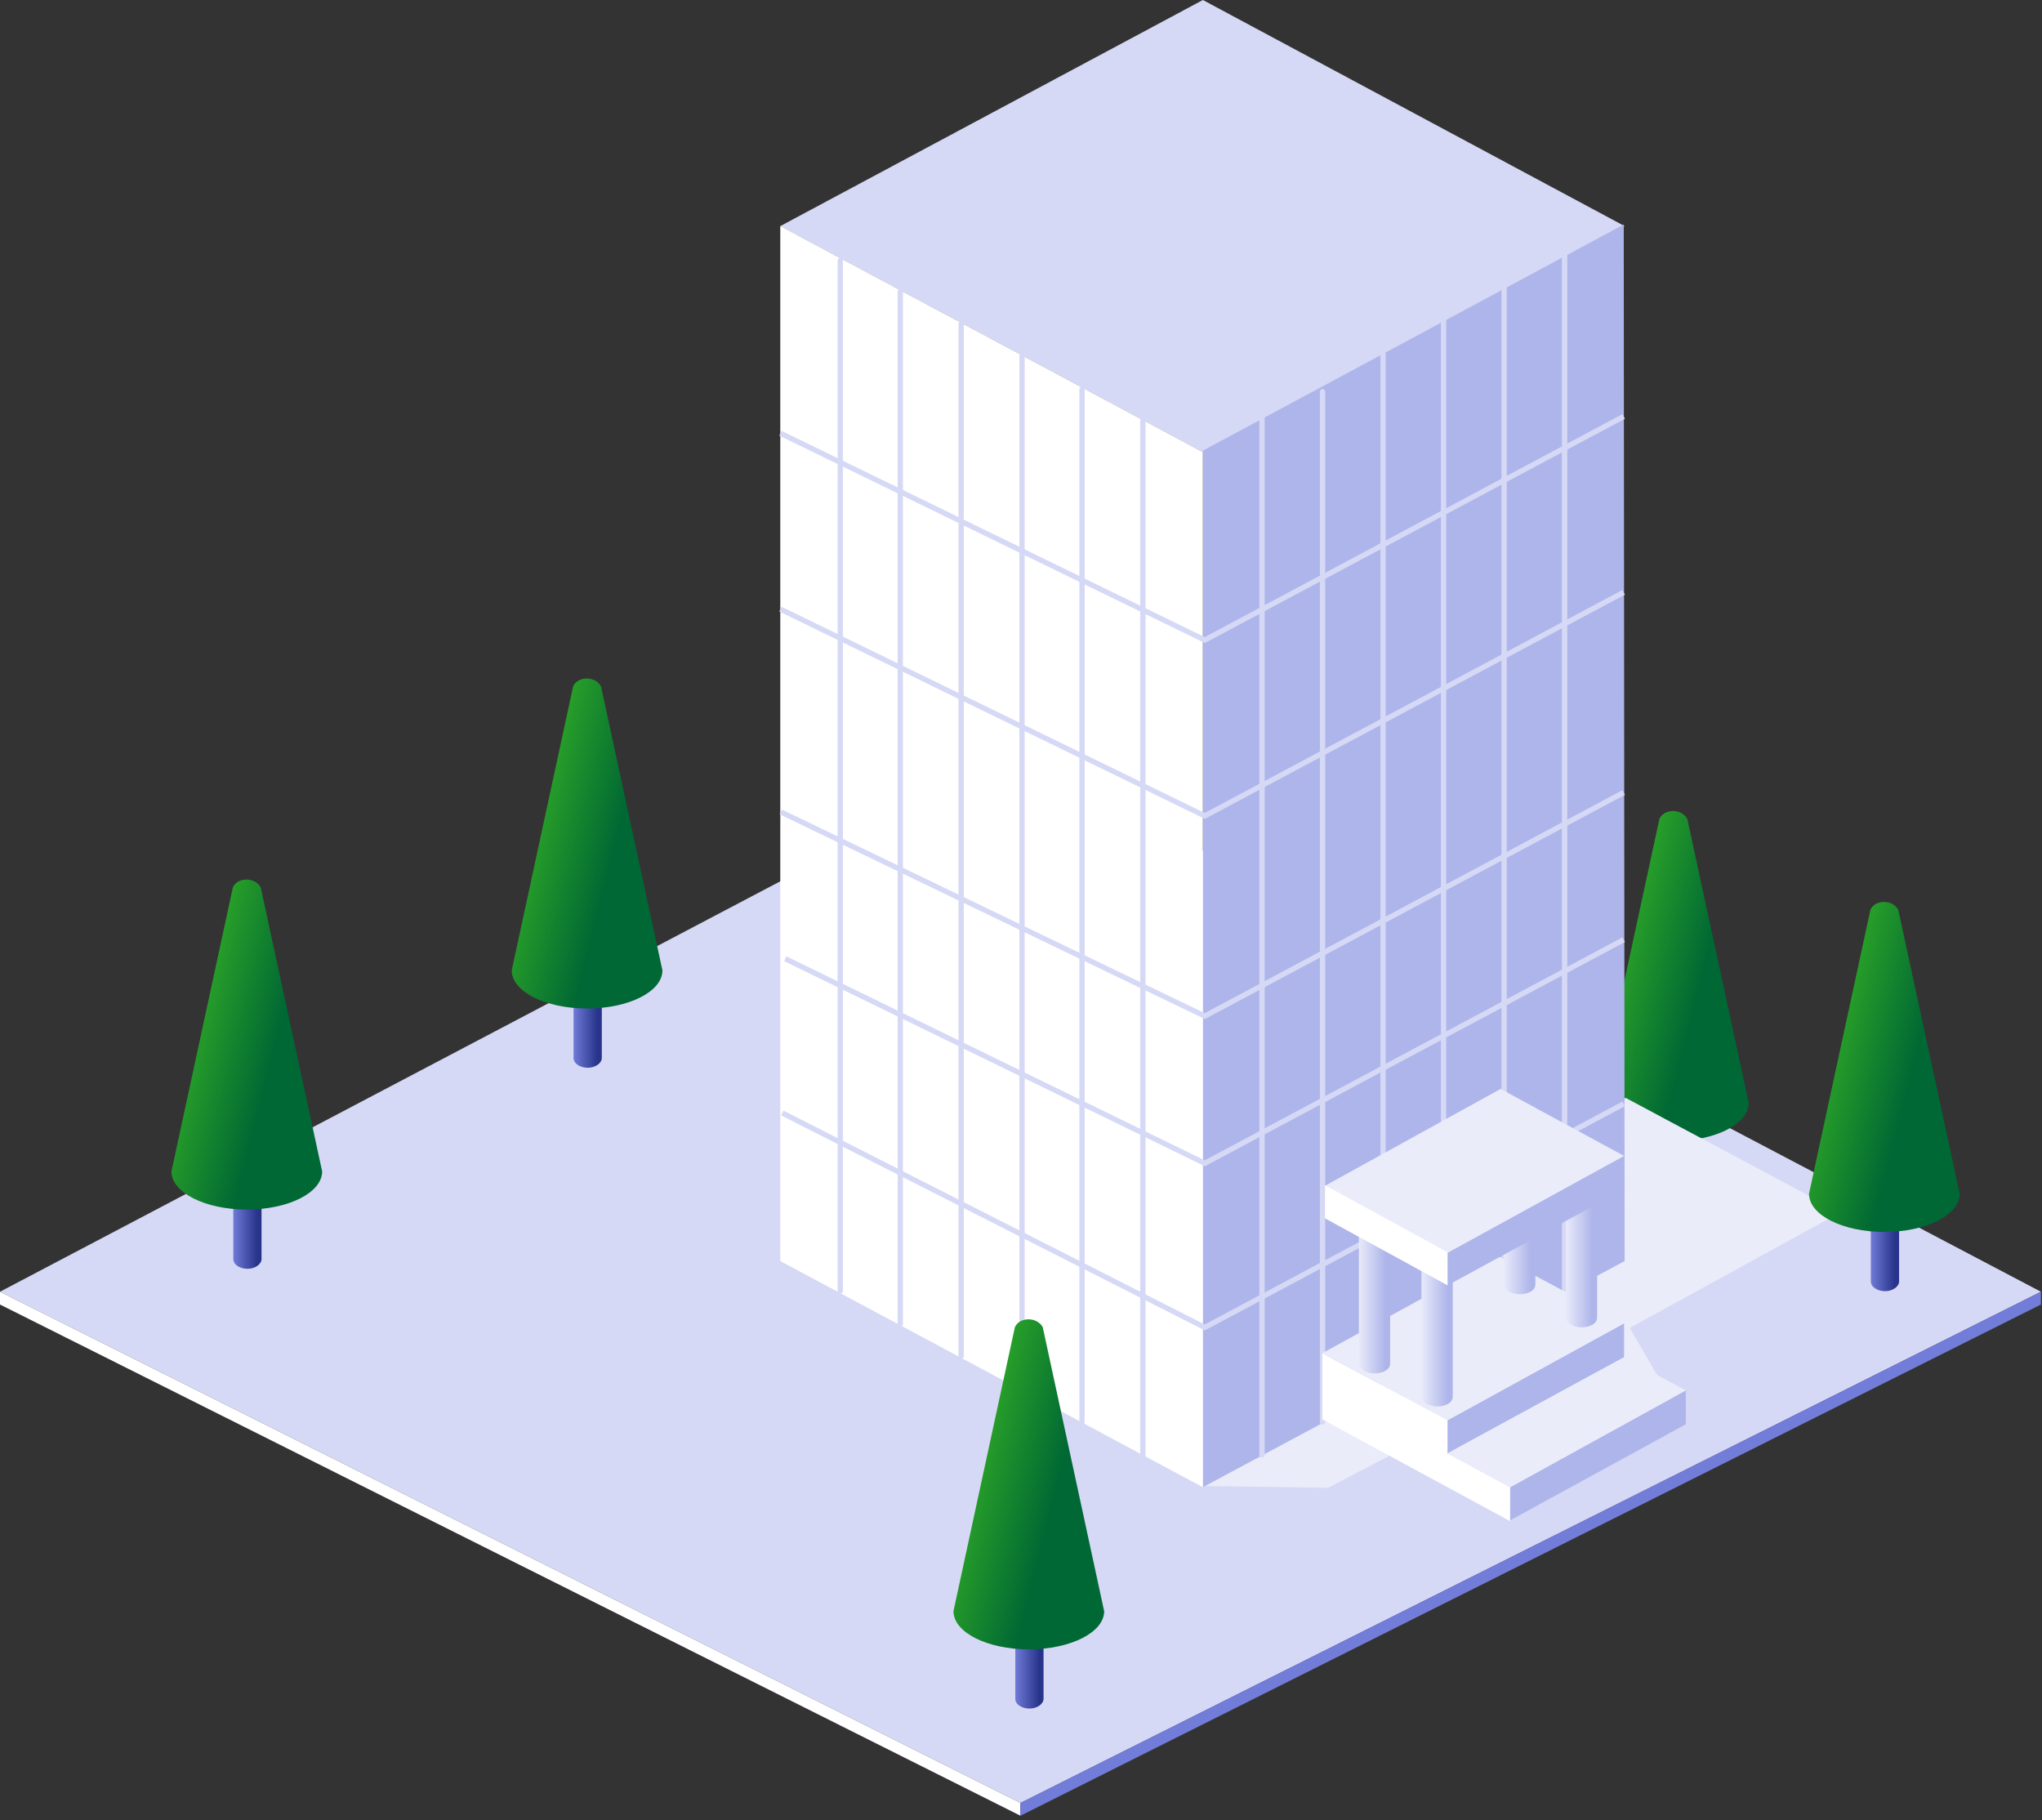 <svg width="386" height="344" viewBox="0 0 386 344" fill="none" xmlns="http://www.w3.org/2000/svg">
<rect x="0" y="0" width="386" height="344" fill="#333333" stroke="none"/>
<path d="M385.793 244.155L192.896 340.778L6.10352e-05 244.155L191.965 143.191C192.548 142.884 193.245 142.884 193.827 143.191L385.793 244.155Z" fill="#D6D9F5"/>
<path d="M6.10352e-05 244.156L192.896 340.779V343.195L6.10352e-05 246.572V244.156Z" fill="white"/>
<path d="M385.793 244.156L192.897 340.779V343.195L385.793 246.572V244.156Z" fill="#727DDA"/>
<path d="M53.273 245.808C61.528 245.808 68.22 242.993 68.22 239.521C68.22 236.048 61.528 233.233 53.273 233.233C45.017 233.233 38.325 236.048 38.325 239.521C38.325 242.993 45.017 245.808 53.273 245.808Z" fill="#D6D9F5" style="mix-blend-mode:multiply"/>
<path d="M46.651 213.901C48.691 213.901 50.344 213.077 50.344 212.061C50.344 211.045 48.691 210.221 46.651 210.221C44.612 210.221 42.958 211.045 42.958 212.061C42.958 213.077 44.612 213.901 46.651 213.901Z" fill="#D6D9F5"/>
<path d="M46.769 213.901C45.243 213.901 44.098 212.981 44.098 212.061V237.977C44.098 239.051 45.37 239.817 46.769 239.817C48.295 239.817 49.44 238.897 49.44 237.977V212.061C49.567 212.981 48.295 213.901 46.769 213.901Z" fill="url(#paint0_linear)"/>
<path d="M49.291 167.741L60.897 221.415C60.897 225.402 54.566 228.622 46.653 228.622C38.739 228.622 32.409 225.402 32.409 221.415L44.015 167.741C44.894 165.748 48.235 165.748 49.291 167.741Z" fill="url(#paint1_linear)"/>
<path d="M322.936 232.852C331.191 232.852 337.883 230.037 337.883 226.565C337.883 223.092 331.191 220.277 322.936 220.277C314.68 220.277 307.988 223.092 307.988 226.565C307.988 230.037 314.68 232.852 322.936 232.852Z" fill="#D6D9F5" style="mix-blend-mode:multiply"/>
<path d="M316.315 200.945C318.355 200.945 320.008 200.121 320.008 199.105C320.008 198.089 318.355 197.265 316.315 197.265C314.276 197.265 312.622 198.089 312.622 199.105C312.622 200.121 314.276 200.945 316.315 200.945Z" fill="#D6D9F5"/>
<path d="M316.433 200.945C314.907 200.945 313.762 200.025 313.762 199.104V225.021C313.762 226.095 315.034 226.861 316.433 226.861C317.959 226.861 319.104 225.941 319.104 225.021V199.104C319.231 200.025 317.959 200.945 316.433 200.945Z" fill="url(#paint2_linear)"/>
<path d="M318.956 154.785L330.562 208.459C330.562 212.446 324.231 215.666 316.318 215.666C308.404 215.666 302.074 212.446 302.074 208.459L313.68 154.785C314.559 152.792 317.9 152.792 318.956 154.785Z" fill="url(#paint3_linear)"/>
<path d="M227.21 280.866L251.043 281.217L262.714 275.111L318.6 269.158L308.081 250.994L347.859 229.166L307.259 207.491L227.21 280.866Z" fill="#EAECFA" style="mix-blend-mode:multiply"/>
<path d="M307.102 42.739L227.381 85.479L147.496 42.739L227.381 0L307.102 42.739Z" fill="#D6D9F5"/>
<path d="M307.103 238.356L227.382 281.096V85.175L306.938 42.435L307.103 238.356Z" fill="#AEB5EA"/>
<path d="M147.497 238.357L227.382 281.096V85.455L147.497 42.716V238.357Z" fill="white"/>
<path d="M295.761 245.569V48.182" stroke="#D6D9F5" stroke-miterlimit="10" stroke-linecap="round" stroke-linejoin="round"/>
<path d="M284.32 251.788V54.4" stroke="#D6D9F5" stroke-miterlimit="10" stroke-linecap="round" stroke-linejoin="round"/>
<path d="M272.881 255.846V58.459" stroke="#D6D9F5" stroke-miterlimit="10" stroke-linecap="round" stroke-linejoin="round"/>
<path d="M261.44 263.634V66.247" stroke="#D6D9F5" stroke-miterlimit="10" stroke-linecap="round" stroke-linejoin="round"/>
<path d="M250 268.778L250 74.035" stroke="#D6D9F5" stroke-miterlimit="10" stroke-linecap="round" stroke-linejoin="round"/>
<path d="M238.559 274.98V79.179" stroke="#D6D9F5" stroke-miterlimit="10" stroke-linecap="round" stroke-linejoin="round"/>
<path d="M158.838 244.005L158.838 49.282" stroke="#D6D9F5" stroke-miterlimit="10" stroke-linecap="round" stroke-linejoin="round"/>
<path d="M170.18 250.263V55.212" stroke="#D6D9F5" stroke-miterlimit="10" stroke-linecap="round" stroke-linejoin="round"/>
<path d="M181.687 256.369L181.687 61.255" stroke="#D6D9F5" stroke-miterlimit="10" stroke-linecap="round" stroke-linejoin="round"/>
<path d="M193.192 262.627L193.192 67.198" stroke="#D6D9F5" stroke-miterlimit="10" stroke-linecap="round" stroke-linejoin="round"/>
<path d="M204.534 73.598L204.534 268.886" stroke="#D6D9F5" stroke-miterlimit="10" stroke-linecap="round" stroke-linejoin="round"/>
<path d="M216.04 274.99V78.71" stroke="#D6D9F5" stroke-miterlimit="10" stroke-linecap="round" stroke-linejoin="round"/>
<path d="M306.922 149.794L227.745 192.057L147.596 153.468" stroke="#D6D9F5"/>
<path d="M306.922 111.959L227.745 154.222L147.528 115.133" stroke="#D6D9F5"/>
<path d="M306.922 78.717L227.745 120.98L147.528 81.891" stroke="#D6D9F5"/>
<path d="M306.922 177.614L227.745 219.878L148.446 181.214" stroke="#D6D9F5"/>
<path d="M306.922 208.643L227.745 250.906L147.88 210.374" stroke="#D6D9F5"/>
<path d="M249.966 255.771V268.287L285.47 287.52V281.109L273.635 274.698V268.44L249.966 255.771Z" fill="white"/>
<path d="M318.674 262.792L285.47 281.109V287.367L318.674 269.203V262.792Z" fill="#AEB5EA"/>
<path d="M307.003 250.123L273.635 268.44V274.698L307.003 256.534V250.123Z" fill="#AEB5EA"/>
<path d="M318.673 262.791L285.47 281.108L273.635 274.698L307.003 256.533L318.673 262.791Z" fill="#EAECFA"/>
<path d="M307.003 250.122L273.635 268.439L249.966 255.77L283.333 237.453L307.003 250.122Z" fill="#EAECFA"/>
<path d="M287.276 244.625C288.92 244.625 290.235 243.862 290.235 242.793L290.235 212.112C290.071 211.197 288.92 210.433 287.276 210.433C285.797 210.433 284.482 211.197 284.318 212.112L284.318 242.793C284.318 243.862 285.633 244.625 287.276 244.625Z" fill="url(#paint4_linear)"/>
<path d="M259.826 259.585C261.47 259.585 262.785 258.822 262.785 257.753L262.785 227.072C262.62 226.157 261.47 225.393 259.826 225.393C258.347 225.393 257.032 226.157 256.867 227.072L256.867 257.753C256.867 258.669 258.182 259.585 259.826 259.585Z" fill="url(#paint5_linear)"/>
<path d="M271.661 265.843C273.304 265.843 274.62 265.08 274.62 264.011L274.62 233.33C274.455 232.414 273.304 231.651 271.661 231.651C270.181 231.651 268.866 232.414 268.702 233.33L268.702 264.011C268.702 265.08 270.181 265.843 271.661 265.843Z" fill="url(#paint6_linear)"/>
<path d="M298.947 250.884C300.59 250.884 301.905 250.121 301.905 249.052L301.905 218.371C301.741 217.455 300.59 216.692 298.947 216.692C297.467 216.692 296.152 217.455 295.988 218.371L295.988 249.052C295.988 249.968 297.303 250.884 298.947 250.884Z" fill="url(#paint7_linear)"/>
<path d="M307.003 218.372L273.635 236.689V242.947L307.003 224.783V218.372Z" fill="#AEB5EA"/>
<path d="M307.003 218.487L273.635 236.804L250.459 224.134L283.662 205.817L307.003 218.487Z" fill="#EAECFA"/>
<path d="M250.459 224.021L273.635 236.69V242.948L250.459 230.279V224.021Z" fill="white"/>
<path d="M362.817 250.038C371.072 250.038 377.765 247.223 377.765 243.75C377.765 240.278 371.072 237.463 362.817 237.463C354.562 237.463 347.87 240.278 347.87 243.75C347.87 247.223 354.562 250.038 362.817 250.038Z" fill="#D6D9F5" style="mix-blend-mode:multiply"/>
<path d="M356.198 218.131C358.237 218.131 359.891 217.307 359.891 216.29C359.891 215.274 358.237 214.45 356.198 214.45C354.158 214.45 352.505 215.274 352.505 216.29C352.505 217.307 354.158 218.131 356.198 218.131Z" fill="#D6D9F5"/>
<path d="M356.316 218.13C354.79 218.13 353.645 217.21 353.645 216.29V242.207C353.645 243.28 354.917 244.047 356.316 244.047C357.842 244.047 358.986 243.127 358.986 242.207V216.29C359.113 217.21 357.842 218.13 356.316 218.13Z" fill="url(#paint8_linear)"/>
<path d="M358.837 171.971L370.443 225.644C370.443 229.632 364.113 232.852 356.2 232.852C348.286 232.852 341.956 229.632 341.956 225.644L353.562 171.971C354.441 169.977 357.782 169.977 358.837 171.971Z" fill="url(#paint9_linear)"/>
<path d="M117.594 207.808C125.849 207.808 132.541 204.993 132.541 201.521C132.541 198.048 125.849 195.233 117.594 195.233C109.338 195.233 102.646 198.048 102.646 201.521C102.646 204.993 109.338 207.808 117.594 207.808Z" fill="#D6D9F5" style="mix-blend-mode:multiply"/>
<path d="M110.972 175.901C113.012 175.901 114.665 175.077 114.665 174.061C114.665 173.045 113.012 172.221 110.972 172.221C108.933 172.221 107.279 173.045 107.279 174.061C107.279 175.077 108.933 175.901 110.972 175.901Z" fill="#D6D9F5"/>
<path d="M111.09 175.901C109.564 175.901 108.419 174.981 108.419 174.061V199.977C108.419 201.051 109.691 201.817 111.09 201.817C112.616 201.817 113.76 200.897 113.76 199.977V174.061C113.888 174.981 112.616 175.901 111.09 175.901Z" fill="url(#paint10_linear)"/>
<path d="M113.613 129.741L125.219 183.415C125.219 187.402 118.888 190.622 110.975 190.622C103.062 190.622 96.731 187.402 96.731 183.415L108.337 129.741C109.216 127.748 112.558 127.748 113.613 129.741Z" fill="url(#paint11_linear)"/>
<path d="M201.093 328.931C209.349 328.931 216.041 326.116 216.041 322.644C216.041 319.171 209.349 316.356 201.093 316.356C192.838 316.356 186.146 319.171 186.146 322.644C186.146 326.116 192.838 328.931 201.093 328.931Z" fill="#D6D9F5" style="mix-blend-mode:multiply"/>
<path d="M194.473 297.024C196.513 297.024 198.166 296.2 198.166 295.184C198.166 294.168 196.513 293.344 194.473 293.344C192.434 293.344 190.78 294.168 190.78 295.184C190.78 296.2 192.434 297.024 194.473 297.024Z" fill="#D6D9F5"/>
<path d="M194.591 297.024C193.065 297.024 191.921 296.104 191.921 295.184V321.1C191.921 322.174 193.192 322.941 194.591 322.941C196.117 322.941 197.262 322.02 197.262 321.1V295.184C197.389 296.104 196.117 297.024 194.591 297.024Z" fill="url(#paint12_linear)"/>
<path d="M197.113 250.864L208.719 304.538C208.719 308.525 202.389 311.746 194.475 311.746C186.562 311.746 180.231 308.525 180.231 304.538L191.838 250.864C192.717 248.871 196.058 248.871 197.113 250.864Z" fill="url(#paint13_linear)"/>
<defs>
<linearGradient id="paint0_linear" x1="48.661" y1="226.557" x2="43.941" y2="226.557" gradientUnits="userSpaceOnUse">
<stop stop-color="#28338A"/>
<stop offset="1" stop-color="#727DDA"/>
</linearGradient>
<linearGradient id="paint1_linear" x1="37.592" y1="183.692" x2="54.568" y2="188.013" gradientUnits="userSpaceOnUse">
<stop stop-color="#2DA627"/>
<stop offset="1" stop-color="#006834"/>
</linearGradient>
<linearGradient id="paint2_linear" x1="318.326" y1="213.601" x2="313.605" y2="213.601" gradientUnits="userSpaceOnUse">
<stop stop-color="#28338A"/>
<stop offset="1" stop-color="#727DDA"/>
</linearGradient>
<linearGradient id="paint3_linear" x1="307.257" y1="170.736" x2="324.233" y2="175.057" gradientUnits="userSpaceOnUse">
<stop stop-color="#2DA627"/>
<stop offset="1" stop-color="#006834"/>
</linearGradient>
<linearGradient id="paint4_linear" x1="289.365" y1="226.767" x2="284.144" y2="226.767" gradientUnits="userSpaceOnUse">
<stop stop-color="#AEB5EA"/>
<stop offset="1" stop-color="#EAECFA"/>
</linearGradient>
<linearGradient id="paint5_linear" x1="261.914" y1="241.727" x2="256.693" y2="241.727" gradientUnits="userSpaceOnUse">
<stop stop-color="#AEB5EA"/>
<stop offset="1" stop-color="#EAECFA"/>
</linearGradient>
<linearGradient id="paint6_linear" x1="273.749" y1="247.985" x2="268.528" y2="247.985" gradientUnits="userSpaceOnUse">
<stop stop-color="#AEB5EA"/>
<stop offset="1" stop-color="#EAECFA"/>
</linearGradient>
<linearGradient id="paint7_linear" x1="301.035" y1="233.026" x2="295.814" y2="233.026" gradientUnits="userSpaceOnUse">
<stop stop-color="#AEB5EA"/>
<stop offset="1" stop-color="#EAECFA"/>
</linearGradient>
<linearGradient id="paint8_linear" x1="358.208" y1="230.787" x2="353.488" y2="230.787" gradientUnits="userSpaceOnUse">
<stop stop-color="#28338A"/>
<stop offset="1" stop-color="#727DDA"/>
</linearGradient>
<linearGradient id="paint9_linear" x1="347.138" y1="187.921" x2="364.115" y2="192.243" gradientUnits="userSpaceOnUse">
<stop stop-color="#2DA627"/>
<stop offset="1" stop-color="#006834"/>
</linearGradient>
<linearGradient id="paint10_linear" x1="112.982" y1="188.557" x2="108.262" y2="188.557" gradientUnits="userSpaceOnUse">
<stop stop-color="#28338A"/>
<stop offset="1" stop-color="#727DDA"/>
</linearGradient>
<linearGradient id="paint11_linear" x1="101.914" y1="145.692" x2="118.891" y2="150.013" gradientUnits="userSpaceOnUse">
<stop stop-color="#2DA627"/>
<stop offset="1" stop-color="#006834"/>
</linearGradient>
<linearGradient id="paint12_linear" x1="196.484" y1="309.68" x2="191.763" y2="309.68" gradientUnits="userSpaceOnUse">
<stop stop-color="#28338A"/>
<stop offset="1" stop-color="#727DDA"/>
</linearGradient>
<linearGradient id="paint13_linear" x1="185.414" y1="266.815" x2="202.391" y2="271.136" gradientUnits="userSpaceOnUse">
<stop stop-color="#2DA627"/>
<stop offset="1" stop-color="#006834"/>
</linearGradient>
</defs>
</svg>

